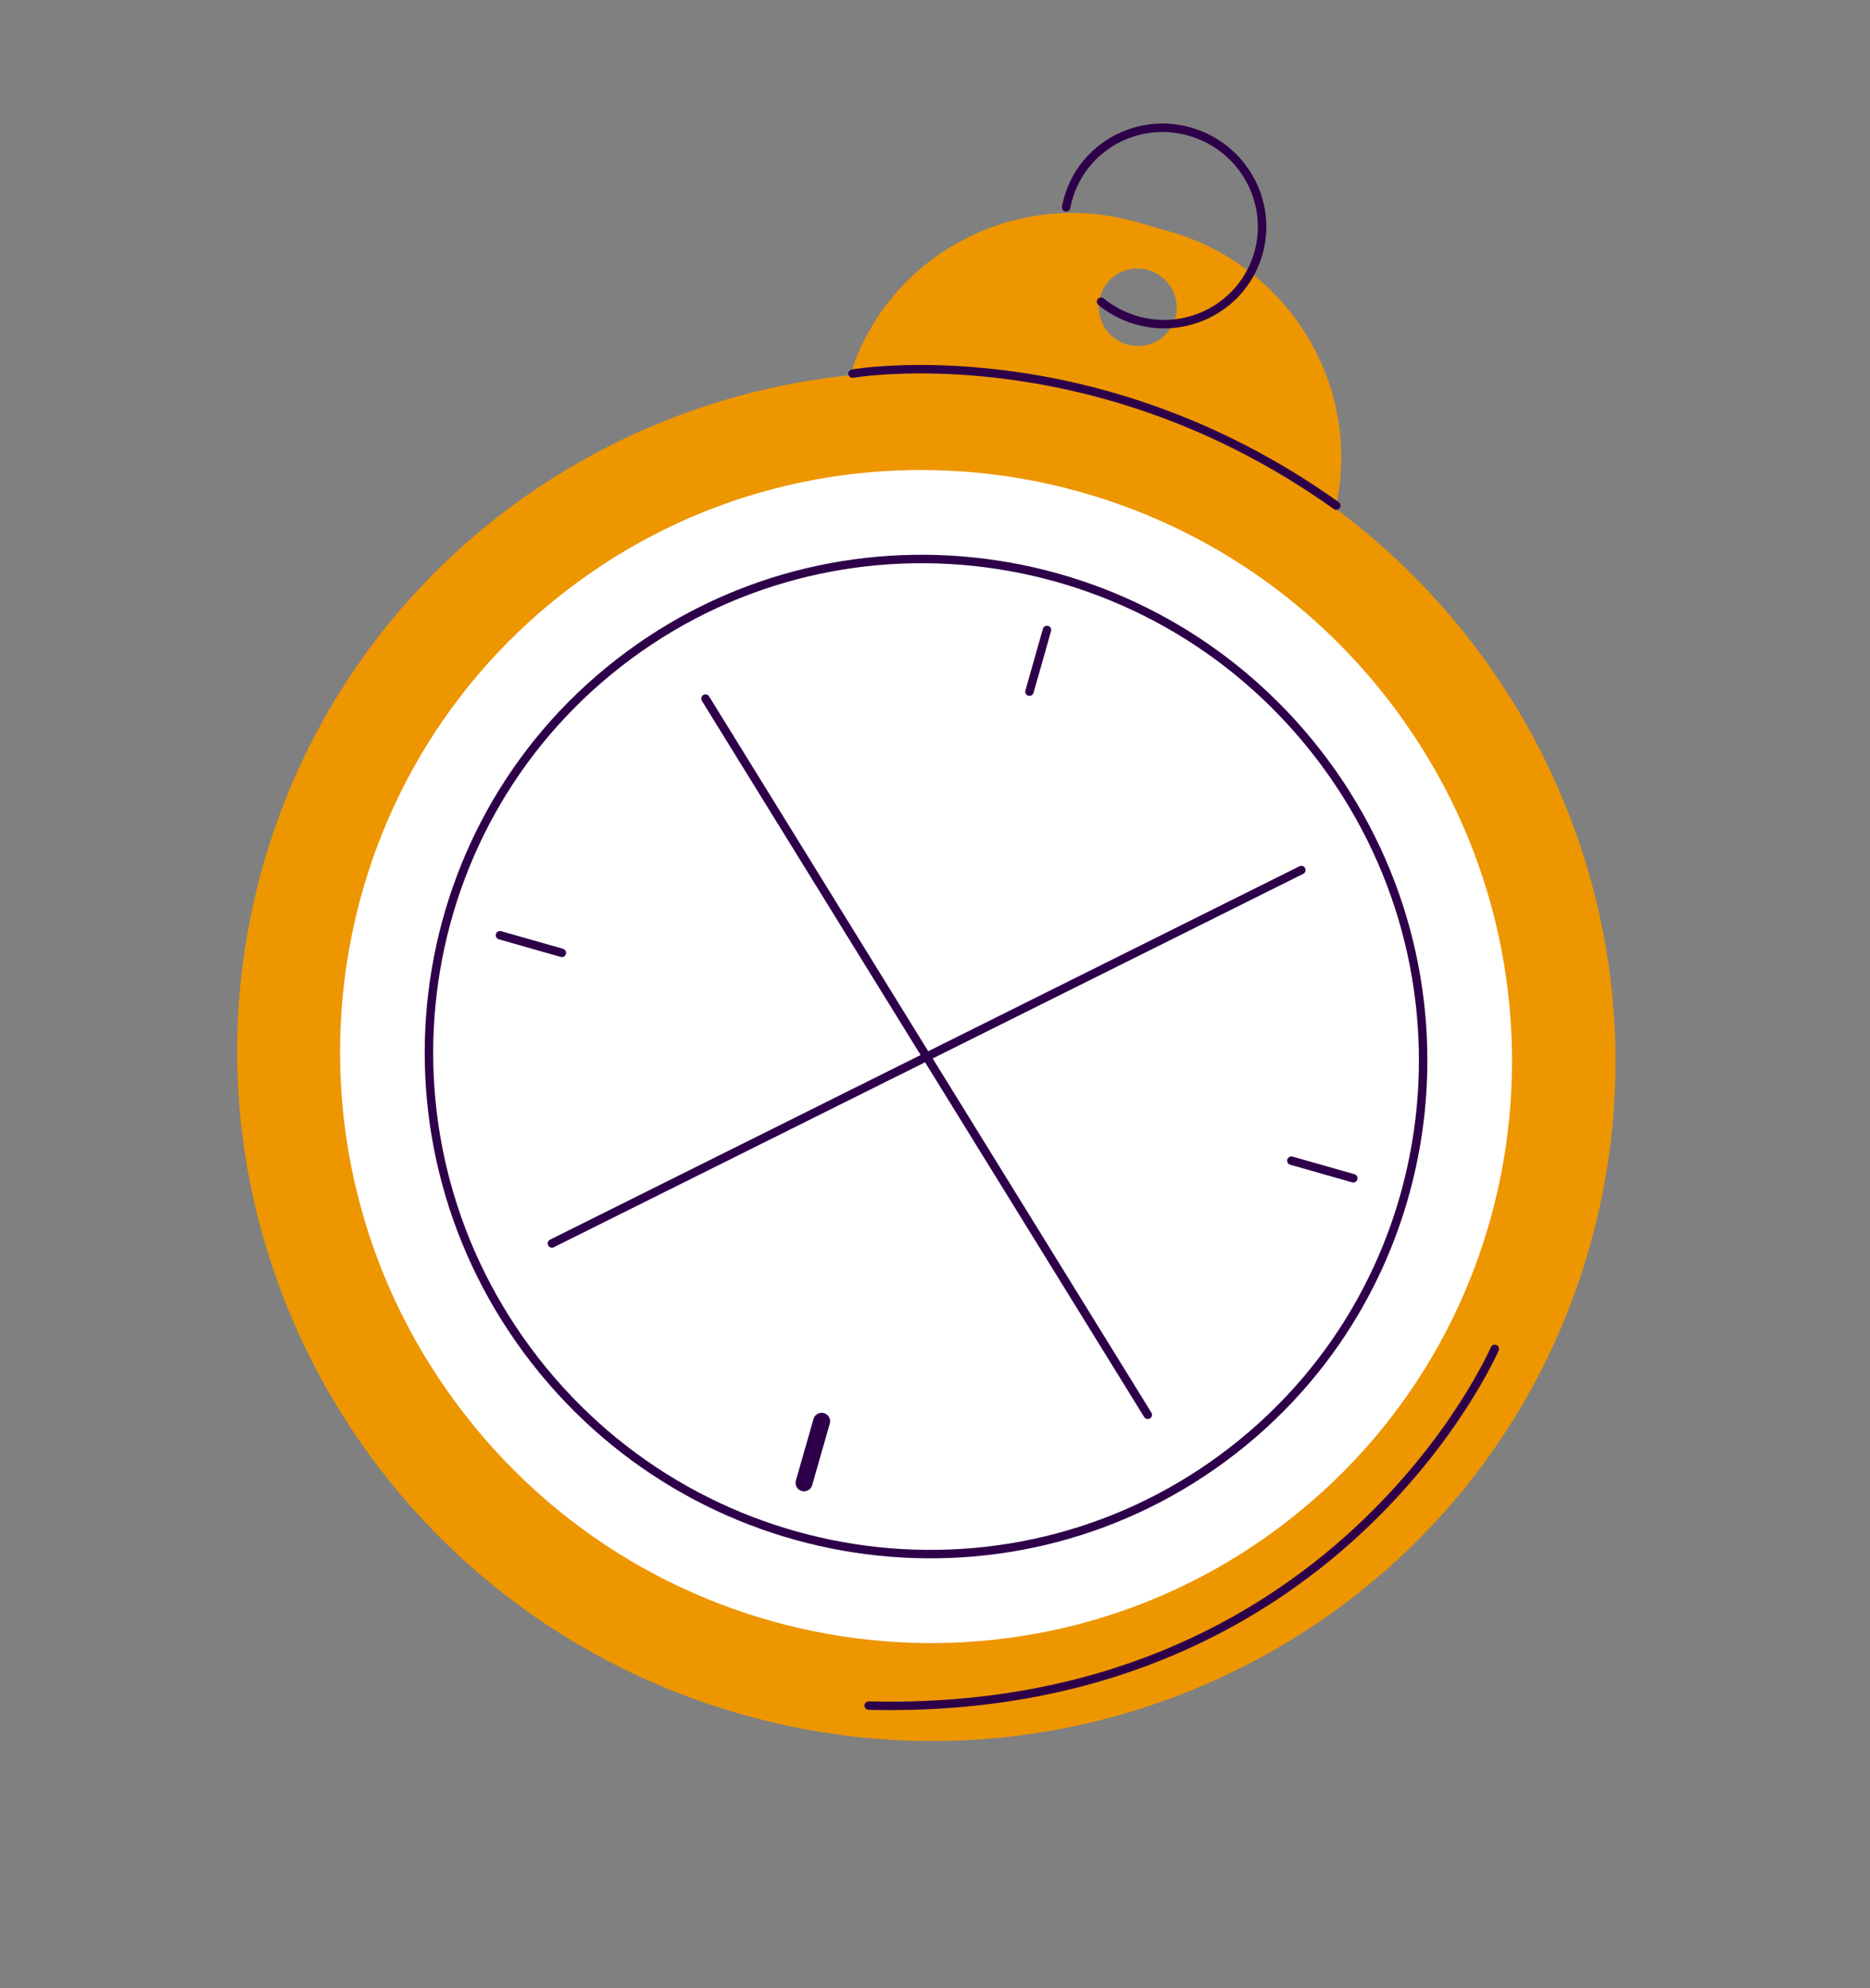<?xml version="1.0" encoding="UTF-8"?> <svg xmlns="http://www.w3.org/2000/svg" width="221" height="235" viewBox="0 0 221 235" fill="none"><rect x="0" y="0" width="221" height="235" fill="#808080" stroke="none"/> <path d="M157.823 60.108C161.071 45.928 152.555 31.471 138.278 27.379L134.407 26.265C119.915 22.105 104.9 30.182 100.472 44.343C68.481 47.634 40.302 69.746 31.07 102.358C18.925 145.286 44.179 190.159 87.478 202.574C130.777 214.989 175.732 190.256 187.877 147.328C197.285 114.096 184.263 79.703 157.825 60.099L157.823 60.108ZM133.221 40.716C130.766 40.013 129.343 37.472 130.029 35.049C130.717 32.615 133.263 31.221 135.707 31.923C138.162 32.626 139.585 35.167 138.899 37.591C138.211 40.024 135.665 41.418 133.221 40.716Z" fill="#ED9600"></path> <path d="M152.214 179.744C182.294 156.345 187.529 112.811 163.907 82.508C140.285 52.206 96.751 46.609 66.671 70.008C36.591 93.407 31.356 136.941 54.978 167.244C78.6 197.547 122.134 203.143 152.214 179.744Z" fill="white"></path> <path d="M145.725 171.42C171.242 151.571 175.683 114.641 155.644 88.936C135.606 63.23 98.676 58.483 73.16 78.332C47.643 98.181 43.202 135.111 63.24 160.817C83.279 186.522 120.209 191.27 145.725 171.42Z" stroke="#2E004A" stroke-linecap="round" stroke-linejoin="round"></path> <path d="M83.376 82.571L135.645 167.221" stroke="#2E004A" stroke-linecap="round" stroke-linejoin="round"></path> <path d="M153.793 102.835L65.226 146.967" stroke="#2E004A" stroke-linecap="round" stroke-linejoin="round"></path> <path d="M100.749 44.161C100.749 44.161 129.126 39.197 157.924 59.761" stroke="#2E004A" stroke-linecap="round" stroke-linejoin="round"></path> <path d="M123.736 74.455L121.664 81.747" stroke="#2E004A" stroke-linecap="round" stroke-linejoin="round"></path> <path d="M97.103 167.983L95.022 175.264" stroke="#2E004A" stroke-width="2" stroke-linecap="round" stroke-linejoin="round"></path> <path d="M59.091 110.539L66.402 112.621" stroke="#2E004A" stroke-linecap="round" stroke-linejoin="round"></path> <path d="M152.617 137.181L159.929 139.263" stroke="#2E004A" stroke-linecap="round" stroke-linejoin="round"></path> <path d="M125.995 24.506C126.057 24.163 126.138 23.822 126.24 23.483C127.983 17.329 134.427 13.781 140.634 15.562C146.841 17.344 150.464 23.777 148.721 29.931C146.978 36.084 140.534 39.633 134.327 37.852C132.743 37.4 131.328 36.638 130.121 35.661" stroke="#2E004A" stroke-linecap="round" stroke-linejoin="round"></path> <path d="M176.654 159.427C176.654 159.427 157.856 202.964 102.66 201.588" stroke="#2E004A" stroke-linecap="round" stroke-linejoin="round"></path> </svg> 